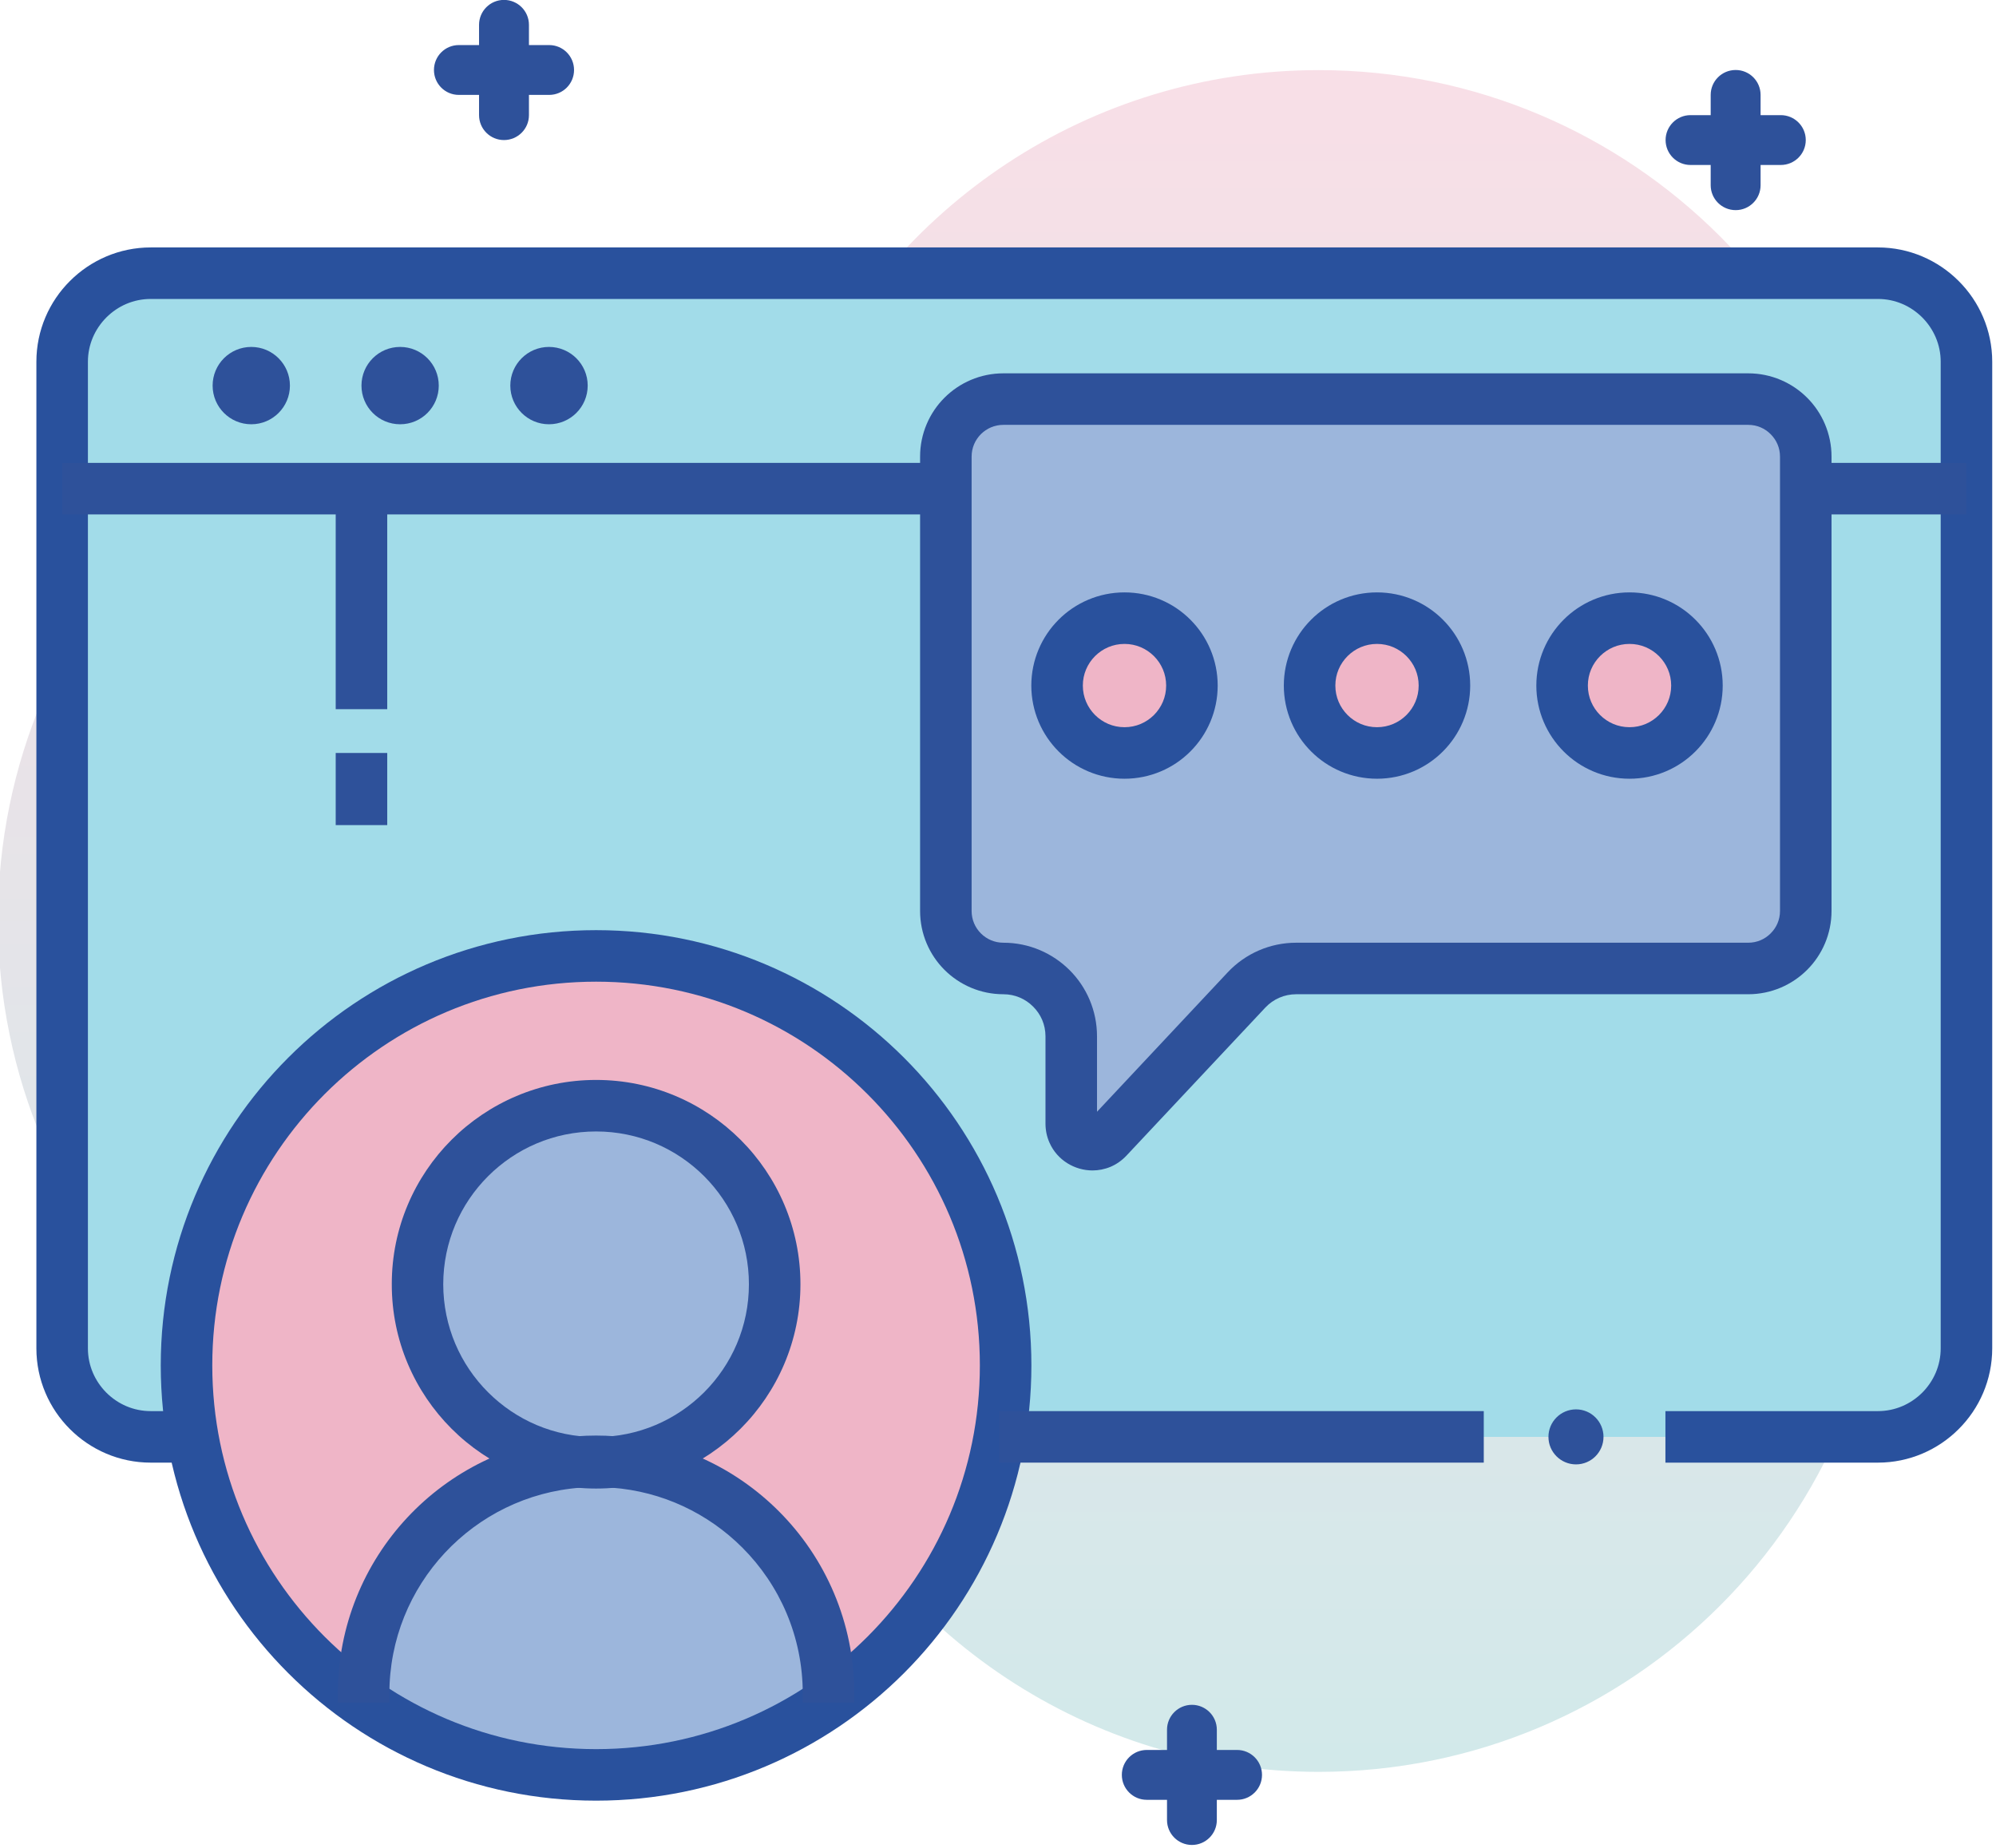 <?xml version="1.0" encoding="UTF-8" standalone="no"?>
<svg width="364px" height="337px" xmlns="http://www.w3.org/2000/svg" xmlns:xlink="http://www.w3.org/1999/xlink" xmlns:serif="http://www.serif.com/"   viewBox="0 0 337 312" version="1.1" xml:space="preserve" style="fill-rule:evenodd;clip-rule:evenodd;stroke-linejoin:round;stroke-miterlimit:2;">
    <g transform="matrix(1,0,0,1,-1584.79,-1050.1)">
        <g transform="matrix(0.348,0,0,0.348,882.568,1033.98)">
            <g transform="matrix(4.167,0,0,4.167,-5890.02,0)">
                <path d="M2051.29,217.447C2024.4,217.447 2001.29,201.377 1990.98,178.327C1982.62,182.143 1973.35,184.287 1963.56,184.287C1927.08,184.287 1897.51,154.713 1897.51,118.231C1897.51,81.75 1927.08,52.175 1963.56,52.175C1973.39,52.175 1982.7,54.336 1991.08,58.181C2001.43,35.248 2024.49,19.28 2051.29,19.28C2087.77,19.28 2117.35,48.854 2117.35,85.336C2117.35,97.372 2114.11,108.645 2108.49,118.364C2114.11,128.082 2117.35,139.356 2117.35,151.391C2117.35,187.873 2087.77,217.447 2051.29,217.447Z" style="fill:url(#_Linear1);"></path>
            </g>
            <g transform="matrix(4.167,0,0,4.167,-5890.02,0)">
                <path d="M1920.19,178.438L1915.29,178.438C1909.62,178.438 1904.98,173.808 1904.98,168.128L1904.98,53.239C1904.98,47.569 1909.62,42.929 1915.29,42.929L2116.39,42.929C2122.06,42.929 2126.7,47.569 2126.7,53.239L2126.7,168.128C2126.7,173.808 2122.06,178.438 2116.39,178.438L2091.65,178.438" style="fill:rgb(162,220,233);fill-rule:nonzero;"></path>
            </g>
            <g transform="matrix(4.167,0,0,4.167,-5890.02,0)">
                <path d="M1920.19,175.438L1915.29,175.438C1913.28,175.438 1911.47,174.624 1910.13,173.291C1908.8,171.954 1907.98,170.142 1907.98,168.128L1907.98,53.239C1907.98,51.231 1908.8,49.417 1910.13,48.079C1911.47,46.744 1913.28,45.929 1915.29,45.929L2116.39,45.929C2118.4,45.929 2120.21,46.744 2121.55,48.079C2122.88,49.417 2123.7,51.231 2123.7,53.239L2123.7,168.128C2123.7,170.142 2122.88,171.954 2121.55,173.291C2120.21,174.624 2118.4,175.438 2116.39,175.438L2091.65,175.438L2091.65,181.438L2116.39,181.438C2120.05,181.439 2123.39,179.938 2125.79,177.535C2128.2,175.137 2129.7,171.794 2129.7,168.128L2129.7,53.239C2129.7,49.576 2128.2,46.235 2125.79,43.836C2123.39,41.433 2120.05,39.928 2116.39,39.929L1915.29,39.929C1911.63,39.928 1908.29,41.433 1905.89,43.836C1903.48,46.235 1901.98,49.576 1901.98,53.239L1901.98,168.128C1901.98,171.794 1903.48,175.137 1905.89,177.535C1908.29,179.938 1911.63,181.439 1915.29,181.438L1920.19,181.438L1920.19,175.438Z" style="fill:rgb(41,81,157);fill-rule:nonzero;"></path>
            </g>
            <g transform="matrix(4.167,0,0,4.167,-5890.02,0)">
                <path d="M2015.51,170.795C2015.51,197.505 1993.86,219.159 1967.15,219.159C1940.44,219.159 1918.78,197.505 1918.78,170.795C1918.78,144.084 1940.44,122.431 1967.15,122.431C1993.86,122.431 2015.51,144.084 2015.51,170.795Z" style="fill:rgb(239,181,199);fill-rule:nonzero;"></path>
            </g>
            <g transform="matrix(4.167,0,0,4.167,-5890.02,0)">
                <path d="M1994.86,208.669C1994.46,208.972 1994.04,209.266 1993.63,209.55C1986.11,214.756 1976.99,217.8 1967.15,217.8C1957.31,217.8 1948.19,214.756 1940.66,209.55C1940.25,209.266 1939.84,208.972 1939.44,208.679C1939.98,205.331 1940.97,202.17 1942.33,199.264L1942.35,199.215C1946.95,189.457 1955.71,182.705 1965.88,182.176C1966.3,182.157 1966.72,182.147 1967.15,182.147C1967.58,182.147 1968,182.157 1968.42,182.176C1978.57,182.705 1987.33,189.438 1991.92,199.176C1993.3,202.102 1994.31,205.292 1994.86,208.669Z" style="fill:rgb(156,182,220);fill-rule:nonzero;"></path>
            </g>
            <g transform="matrix(4.167,0,0,4.167,-5890.02,0)">
                <path d="M2017.83,170.115L2011.83,170.115C2011.83,182.464 2006.83,193.616 1998.74,201.712C1990.65,209.803 1979.5,214.798 1967.15,214.8C1954.8,214.798 1943.65,209.803 1935.55,201.712C1927.46,193.616 1922.46,182.464 1922.46,170.115C1922.46,157.767 1927.46,146.615 1935.55,138.519C1943.65,130.428 1954.8,125.433 1967.15,125.431C1979.5,125.433 1990.65,130.428 1998.74,138.519C2006.83,146.615 2011.83,157.767 2011.83,170.115L2017.83,170.115C2017.83,156.129 2012.15,143.439 2002.99,134.276C1993.82,125.109 1981.13,119.43 1967.15,119.431C1953.16,119.43 1940.47,125.109 1931.31,134.276C1922.14,143.439 1916.46,156.129 1916.46,170.115C1916.46,184.102 1922.14,196.792 1931.31,205.955C1940.47,215.122 1953.16,220.801 1967.15,220.8C1981.13,220.801 1993.82,215.122 2002.99,205.955C2012.15,196.792 2017.83,184.102 2017.83,170.115Z" style="fill:rgb(41,81,157);fill-rule:nonzero;"></path>
            </g>
            <g transform="matrix(4.167,0,0,4.167,-5890.02,0)">
                <path d="M1987.49,161.879C1987.49,173.116 1978.38,182.226 1967.15,182.226C1955.91,182.226 1946.8,173.116 1946.8,161.879C1946.8,150.641 1955.91,141.532 1967.15,141.532C1978.38,141.532 1987.49,150.641 1987.49,161.879Z" style="fill:rgb(156,182,220);fill-rule:nonzero;"></path>
            </g>
            <g transform="matrix(4.167,0,0,4.167,-5890.02,0)">
                <path d="M2070.5,175.438L2014.1,175.438L2014.1,181.438L2070.5,181.438" style="fill:rgb(46,81,154);fill-rule:nonzero;"></path>
            </g>
            <g transform="matrix(4.167,0,0,4.167,-5890.02,0)">
                <path d="M2126.7,65.018L2107.99,65.018L2107.99,71.018L2126.7,71.018" style="fill:rgb(46,81,154);fill-rule:nonzero;"></path>
            </g>
            <g transform="matrix(4.167,0,0,4.167,-5890.02,0)">
                <path d="M2007.87,65.018L1904.98,65.018L1904.98,71.018L2007.87,71.018" style="fill:rgb(46,81,154);fill-rule:nonzero;"></path>
            </g>
            <g transform="matrix(4.167,0,0,4.167,-5890.02,0)">
                <path d="M1931.5,56.018C1931.5,58.505 1929.48,60.521 1927,60.521C1924.51,60.521 1922.5,58.505 1922.5,56.018C1922.5,53.531 1924.51,51.515 1927,51.515C1929.48,51.515 1931.5,53.531 1931.5,56.018Z" style="fill:rgb(46,81,154);fill-rule:nonzero;"></path>
            </g>
            <g transform="matrix(4.167,0,0,4.167,-5890.02,0)">
                <path d="M1948.83,56.018C1948.83,58.505 1946.82,60.521 1944.33,60.521C1941.84,60.521 1939.83,58.505 1939.83,56.018C1939.83,53.531 1941.84,51.515 1944.33,51.515C1946.82,51.515 1948.83,53.531 1948.83,56.018Z" style="fill:rgb(46,81,154);fill-rule:nonzero;"></path>
            </g>
            <g transform="matrix(4.167,0,0,4.167,-5890.02,0)">
                <path d="M1966.17,56.018C1966.17,58.505 1964.15,60.521 1961.66,60.521C1959.18,60.521 1957.16,58.505 1957.16,56.018C1957.16,53.531 1959.18,51.515 1961.66,51.515C1964.15,51.515 1966.17,53.531 1966.17,56.018Z" style="fill:rgb(46,81,154);fill-rule:nonzero;"></path>
            </g>
            <g transform="matrix(4.167,0,0,4.167,-5890.02,0)">
                <path d="M1990.94,160.665L1984.94,160.665C1984.94,165.587 1982.95,170.016 1979.73,173.245C1976.5,176.469 1972.07,178.454 1967.15,178.456C1962.22,178.454 1957.8,176.469 1954.57,173.245C1951.34,170.016 1949.36,165.587 1949.35,160.665C1949.36,155.742 1951.34,151.313 1954.57,148.084C1957.8,144.86 1962.22,142.875 1967.15,142.873C1972.07,142.875 1976.5,144.86 1979.73,148.084C1982.95,151.313 1984.94,155.742 1984.94,160.665L1990.94,160.665C1990.94,154.104 1988.27,148.138 1983.97,143.842C1979.67,139.541 1973.71,136.872 1967.15,136.873C1960.59,136.872 1954.62,139.541 1950.32,143.842C1946.02,148.138 1943.35,154.104 1943.36,160.665C1943.35,167.225 1946.02,173.191 1950.32,177.487C1954.62,181.788 1960.59,184.457 1967.15,184.456C1973.71,184.457 1979.67,181.788 1983.97,177.487C1988.27,173.191 1990.94,167.225 1990.94,160.665Z" style="fill:rgb(46,81,154);fill-rule:nonzero;"></path>
            </g>
            <g transform="matrix(4.167,0,0,4.167,-5890.02,0)">
                <path d="M1997.21,209.38L1997.21,208.349C1997.21,200.057 1993.85,192.517 1988.41,187.085C1983.47,182.146 1976.81,178.913 1969.4,178.37L1969.41,178.371C1968.66,178.313 1967.91,178.285 1967.15,178.285C1966.38,178.285 1965.63,178.313 1964.88,178.371L1964.89,178.37C1957.11,178.947 1950.15,182.486 1945.15,187.851C1940.15,193.212 1937.08,200.437 1937.08,208.349L1937.08,209.38L1943.08,209.38L1943.08,208.349C1943.08,201.998 1945.53,196.249 1949.54,191.943C1953.56,187.64 1959.11,184.816 1965.33,184.354L1965.34,184.353C1965.93,184.308 1966.53,184.285 1967.15,184.285C1967.76,184.285 1968.36,184.308 1968.95,184.353L1968.96,184.354C1974.89,184.79 1980.2,187.366 1984.17,191.328C1988.53,195.69 1991.21,201.691 1991.21,208.349L1991.21,209.38L1997.21,209.38Z" style="fill:rgb(46,81,154);fill-rule:nonzero;"></path>
            </g>
            <g transform="matrix(4.167,0,0,4.167,-5890.02,0)">
                <path d="M2014.57,57.59L2101.29,57.59C2104.99,57.59 2107.99,60.588 2107.99,64.288L2107.99,117.197C2107.99,120.895 2104.99,123.894 2101.29,123.894L2048.65,123.894C2046.46,123.894 2044.38,124.798 2042.88,126.391L2026.71,143.633C2025.19,145.255 2022.47,144.178 2022.47,141.954L2022.47,131.797C2022.47,127.433 2018.93,123.894 2014.57,123.894C2010.87,123.894 2007.87,120.895 2007.87,117.197L2007.87,64.288C2007.87,60.588 2010.87,57.59 2014.57,57.59Z" style="fill:rgb(156,182,220);fill-rule:nonzero;"></path>
            </g>
            <g transform="matrix(4.167,0,0,4.167,-5890.02,0)">
                <path d="M2014.57,54.59L2014.57,60.59L2101.29,60.59C2102.32,60.591 2103.23,60.999 2103.9,61.673C2104.58,62.352 2104.99,63.257 2104.99,64.288L2104.99,117.197C2104.99,118.227 2104.58,119.133 2103.9,119.811C2103.23,120.485 2102.32,120.893 2101.29,120.894L2048.65,120.894C2045.63,120.895 2042.76,122.141 2040.69,124.339L2024.53,141.581L2024.53,141.58L2024.9,141.934L2024.7,141.463L2024.53,141.58L2024.9,141.934L2024.7,141.463L2024.94,142.029L2024.94,141.413L2024.7,141.463L2024.94,142.029L2024.94,141.413L2024.94,141.904L2025.28,141.544C2025.17,141.451 2025.09,141.417 2024.94,141.413L2024.94,141.904L2025.28,141.544L2024.86,141.996L2025.42,141.746L2025.28,141.544L2024.86,141.996L2025.42,141.746L2024.95,141.954L2025.47,141.954L2025.42,141.746L2024.95,141.954L2025.47,141.954L2025.47,131.797C2025.47,128.796 2024.25,126.051 2022.28,124.088C2020.31,122.119 2017.57,120.893 2014.57,120.894C2013.54,120.893 2012.63,120.485 2011.95,119.811C2011.28,119.133 2010.87,118.227 2010.87,117.197L2010.87,64.288C2010.87,63.257 2011.28,62.351 2011.95,61.673C2012.63,60.999 2013.54,60.591 2014.57,60.59L2014.57,54.59C2011.9,54.588 2009.46,55.68 2007.71,57.43C2005.96,59.176 2004.87,61.619 2004.87,64.288L2004.87,117.197C2004.87,119.865 2005.96,122.308 2007.71,124.054C2009.46,125.804 2011.9,126.896 2014.57,126.894C2015.93,126.896 2017.14,127.439 2018.03,128.33C2018.93,129.227 2019.47,130.434 2019.47,131.797L2019.47,141.954C2019.47,142.734 2019.63,143.503 2019.94,144.184C2020.39,145.21 2021.14,146.024 2022.01,146.568C2022.89,147.113 2023.89,147.411 2024.94,147.413C2025.64,147.413 2026.36,147.277 2027.05,146.987C2027.73,146.698 2028.37,146.252 2028.9,145.685L2045.07,128.443C2046,127.455 2047.29,126.894 2048.65,126.894L2101.29,126.894C2103.96,126.896 2106.4,125.804 2108.15,124.054C2109.9,122.309 2110.99,119.865 2110.99,117.197L2110.99,64.288C2110.99,61.619 2109.9,59.175 2108.15,57.43C2106.4,55.68 2103.96,54.588 2101.29,54.59L2014.57,54.59Z" style="fill:rgb(46,81,154);fill-rule:nonzero;"></path>
            </g>
            <g transform="matrix(4.167,0,0,4.167,-5890.02,0)">
                <path d="M2036.52,90.949C2036.52,95.284 2033,98.798 2028.67,98.798C2024.33,98.798 2020.82,95.284 2020.82,90.949C2020.82,86.613 2024.33,83.099 2028.67,83.099C2033,83.099 2036.52,86.613 2036.52,90.949Z" style="fill:rgb(239,181,199);fill-rule:nonzero;"></path>
            </g>
            <g transform="matrix(4.167,0,0,4.167,-5890.02,0)">
                <path d="M2039.52,90.949L2033.52,90.949C2033.52,92.297 2032.98,93.491 2032.1,94.378C2031.21,95.26 2030.02,95.797 2028.67,95.798C2027.32,95.797 2026.13,95.26 2025.24,94.378C2024.36,93.491 2023.82,92.297 2023.82,90.949C2023.82,89.6 2024.36,88.406 2025.24,87.519C2026.13,86.637 2027.32,86.101 2028.67,86.099C2030.02,86.101 2031.21,86.637 2032.1,87.519C2032.98,88.406 2033.52,89.6 2033.52,90.949L2039.52,90.949C2039.52,87.962 2038.3,85.231 2036.34,83.277C2034.39,81.318 2031.66,80.098 2028.67,80.099C2025.68,80.098 2022.95,81.318 2021,83.277C2019.04,85.231 2017.82,87.962 2017.82,90.949C2017.82,93.935 2019.04,96.667 2021,98.621C2022.95,100.579 2025.68,101.799 2028.67,101.798C2031.66,101.799 2034.39,100.579 2036.34,98.621C2038.3,96.667 2039.52,93.935 2039.52,90.949Z" style="fill:rgb(41,81,157);fill-rule:nonzero;"></path>
            </g>
            <g transform="matrix(4.167,0,0,4.167,-5890.02,0)">
                <path d="M2065.92,90.949C2065.92,95.284 2062.41,98.798 2058.07,98.798C2053.74,98.798 2050.22,95.284 2050.22,90.949C2050.22,86.613 2053.74,83.099 2058.07,83.099C2062.41,83.099 2065.92,86.613 2065.92,90.949Z" style="fill:rgb(239,181,199);fill-rule:nonzero;"></path>
            </g>
            <g transform="matrix(4.167,0,0,4.167,-5890.02,0)">
                <path d="M2068.92,90.949L2062.92,90.949C2062.92,92.297 2062.38,93.491 2061.5,94.378C2060.61,95.26 2059.42,95.797 2058.07,95.798C2056.72,95.797 2055.53,95.26 2054.64,94.378C2053.76,93.491 2053.22,92.297 2053.22,90.949C2053.22,89.6 2053.76,88.406 2054.64,87.519C2055.53,86.637 2056.72,86.101 2058.07,86.099C2059.42,86.101 2060.61,86.637 2061.5,87.519C2062.38,88.406 2062.92,89.6 2062.92,90.949L2068.92,90.949C2068.92,87.962 2067.7,85.231 2065.74,83.277C2063.79,81.318 2061.06,80.098 2058.07,80.099C2055.08,80.098 2052.35,81.318 2050.4,83.277C2048.44,85.231 2047.22,87.962 2047.22,90.949C2047.22,93.935 2048.44,96.667 2050.4,98.621C2052.35,100.579 2055.08,101.799 2058.07,101.798C2061.06,101.799 2063.79,100.579 2065.74,98.621C2067.7,96.667 2068.92,93.935 2068.92,90.949Z" style="fill:rgb(41,81,157);fill-rule:nonzero;"></path>
            </g>
            <g transform="matrix(4.167,0,0,4.167,-5890.02,0)">
                <path d="M2095.32,90.949C2095.32,95.284 2091.81,98.798 2087.47,98.798C2083.14,98.798 2079.62,95.284 2079.62,90.949C2079.62,86.613 2083.14,83.099 2087.47,83.099C2091.81,83.099 2095.32,86.613 2095.32,90.949Z" style="fill:rgb(239,181,199);fill-rule:nonzero;"></path>
            </g>
            <g transform="matrix(4.167,0,0,4.167,-5890.02,0)">
                <path d="M2098.32,90.949L2092.32,90.949C2092.32,92.297 2091.78,93.491 2090.9,94.378C2090.01,95.26 2088.82,95.797 2087.47,95.798C2086.12,95.797 2084.93,95.26 2084.04,94.378C2083.16,93.491 2082.62,92.297 2082.62,90.949C2082.62,89.6 2083.16,88.406 2084.04,87.519C2084.93,86.637 2086.12,86.101 2087.47,86.099C2088.82,86.101 2090.01,86.637 2090.9,87.519C2091.78,88.406 2092.32,89.6 2092.32,90.949L2098.32,90.949C2098.32,87.962 2097.1,85.231 2095.14,83.277C2093.19,81.318 2090.46,80.098 2087.47,80.099C2084.48,80.098 2081.75,81.318 2079.8,83.277C2077.84,85.231 2076.62,87.962 2076.62,90.949C2076.62,93.935 2077.84,96.667 2079.8,98.621C2081.75,100.579 2084.48,101.799 2087.47,101.798C2090.46,101.799 2093.19,100.579 2095.14,98.621C2097.1,96.667 2098.32,93.935 2098.32,90.949Z" style="fill:rgb(41,81,157);fill-rule:nonzero;"></path>
            </g>
            <g transform="matrix(4.167,0,0,4.167,-5890.02,0)">
                <path d="M1961.68,16.363L1959.33,16.363L1959.33,14.007C1959.33,12.405 1958.03,11.105 1956.42,11.105C1954.82,11.105 1953.52,12.405 1953.52,14.007L1953.52,16.363L1951.17,16.363C1949.56,16.363 1948.27,17.663 1948.27,19.266C1948.27,20.868 1949.56,22.167 1951.17,22.167L1953.52,22.167L1953.52,24.523C1953.52,26.126 1954.82,27.425 1956.42,27.425C1958.03,27.425 1959.33,26.126 1959.33,24.523L1959.33,22.167L1961.68,22.167C1963.29,22.167 1964.58,20.868 1964.58,19.266C1964.58,17.663 1963.29,16.363 1961.68,16.363Z" style="fill:rgb(46,81,154);fill-rule:nonzero;"></path>
            </g>
            <g transform="matrix(4.167,0,0,4.167,-5890.02,0)">
                <path d="M2105.08,24.523L2102.73,24.523L2102.73,22.167C2102.73,20.564 2101.43,19.266 2099.83,19.266C2098.22,19.266 2096.92,20.564 2096.92,22.167L2096.92,24.523L2094.57,24.523C2092.97,24.523 2091.67,25.823 2091.67,27.425C2091.67,29.028 2092.97,30.327 2094.57,30.327L2096.92,30.327L2096.92,32.684C2096.92,34.286 2098.22,35.585 2099.83,35.585C2101.43,35.585 2102.73,34.286 2102.73,32.684L2102.73,30.327L2105.08,30.327C2106.69,30.327 2107.99,29.028 2107.99,27.425C2107.99,25.823 2106.69,24.523 2105.08,24.523Z" style="fill:rgb(46,81,154);fill-rule:nonzero;"></path>
            </g>
            <g transform="matrix(4.167,0,0,4.167,-5890.02,0)">
                <path d="M2041.78,214.897L2039.42,214.897L2039.42,212.541C2039.42,210.939 2038.12,209.64 2036.52,209.64C2034.92,209.64 2033.62,210.939 2033.62,212.541L2033.62,214.897L2031.26,214.897C2029.66,214.897 2028.36,216.197 2028.36,217.8C2028.36,219.402 2029.66,220.702 2031.26,220.702L2033.62,220.702L2033.62,223.058C2033.62,224.66 2034.92,225.959 2036.52,225.959C2038.12,225.959 2039.42,224.66 2039.42,223.058L2039.42,220.702L2041.78,220.702C2043.38,220.702 2044.68,219.402 2044.68,217.8C2044.68,216.197 2043.38,214.897 2041.78,214.897Z" style="fill:rgb(46,81,154);fill-rule:nonzero;"></path>
            </g>
            <g transform="matrix(4.167,0,0,4.167,-5890.02,0)">
                <path d="M2084.44,178.438C2084.44,180.207 2083.01,181.642 2081.24,181.642C2079.47,181.642 2078.03,180.207 2078.03,178.438C2078.03,176.669 2079.47,175.235 2081.24,175.235C2083.01,175.235 2084.44,176.669 2084.44,178.438Z" style="fill:rgb(46,81,154);fill-rule:nonzero;"></path>
            </g>
            <g transform="matrix(4.167,0,0,4.167,-5890.02,0)">
                <path d="M1936.83,68.018L1936.83,93.699L1942.83,93.699L1942.83,68.018" style="fill:rgb(46,81,154);fill-rule:nonzero;"></path>
            </g>
            <g transform="matrix(4.167,0,0,4.167,-5890.02,0)">
                <path d="M1936.83,98.798L1936.83,107.198L1942.83,107.198L1942.83,98.798" style="fill:rgb(46,81,154);fill-rule:nonzero;"></path>
            </g>
        </g>
    </g>
    <defs>
        <linearGradient id="_Linear1" x1="0" y1="0" x2="1" y2="0" gradientUnits="userSpaceOnUse" gradientTransform="matrix(0,198.168,-198.168,0,2007.43,19.279)"><stop offset="0" style="stop-color:rgb(248,223,231);stop-opacity:1"></stop><stop offset="1" style="stop-color:rgb(210,233,234);stop-opacity:1"></stop></linearGradient>
    </defs>
</svg>
